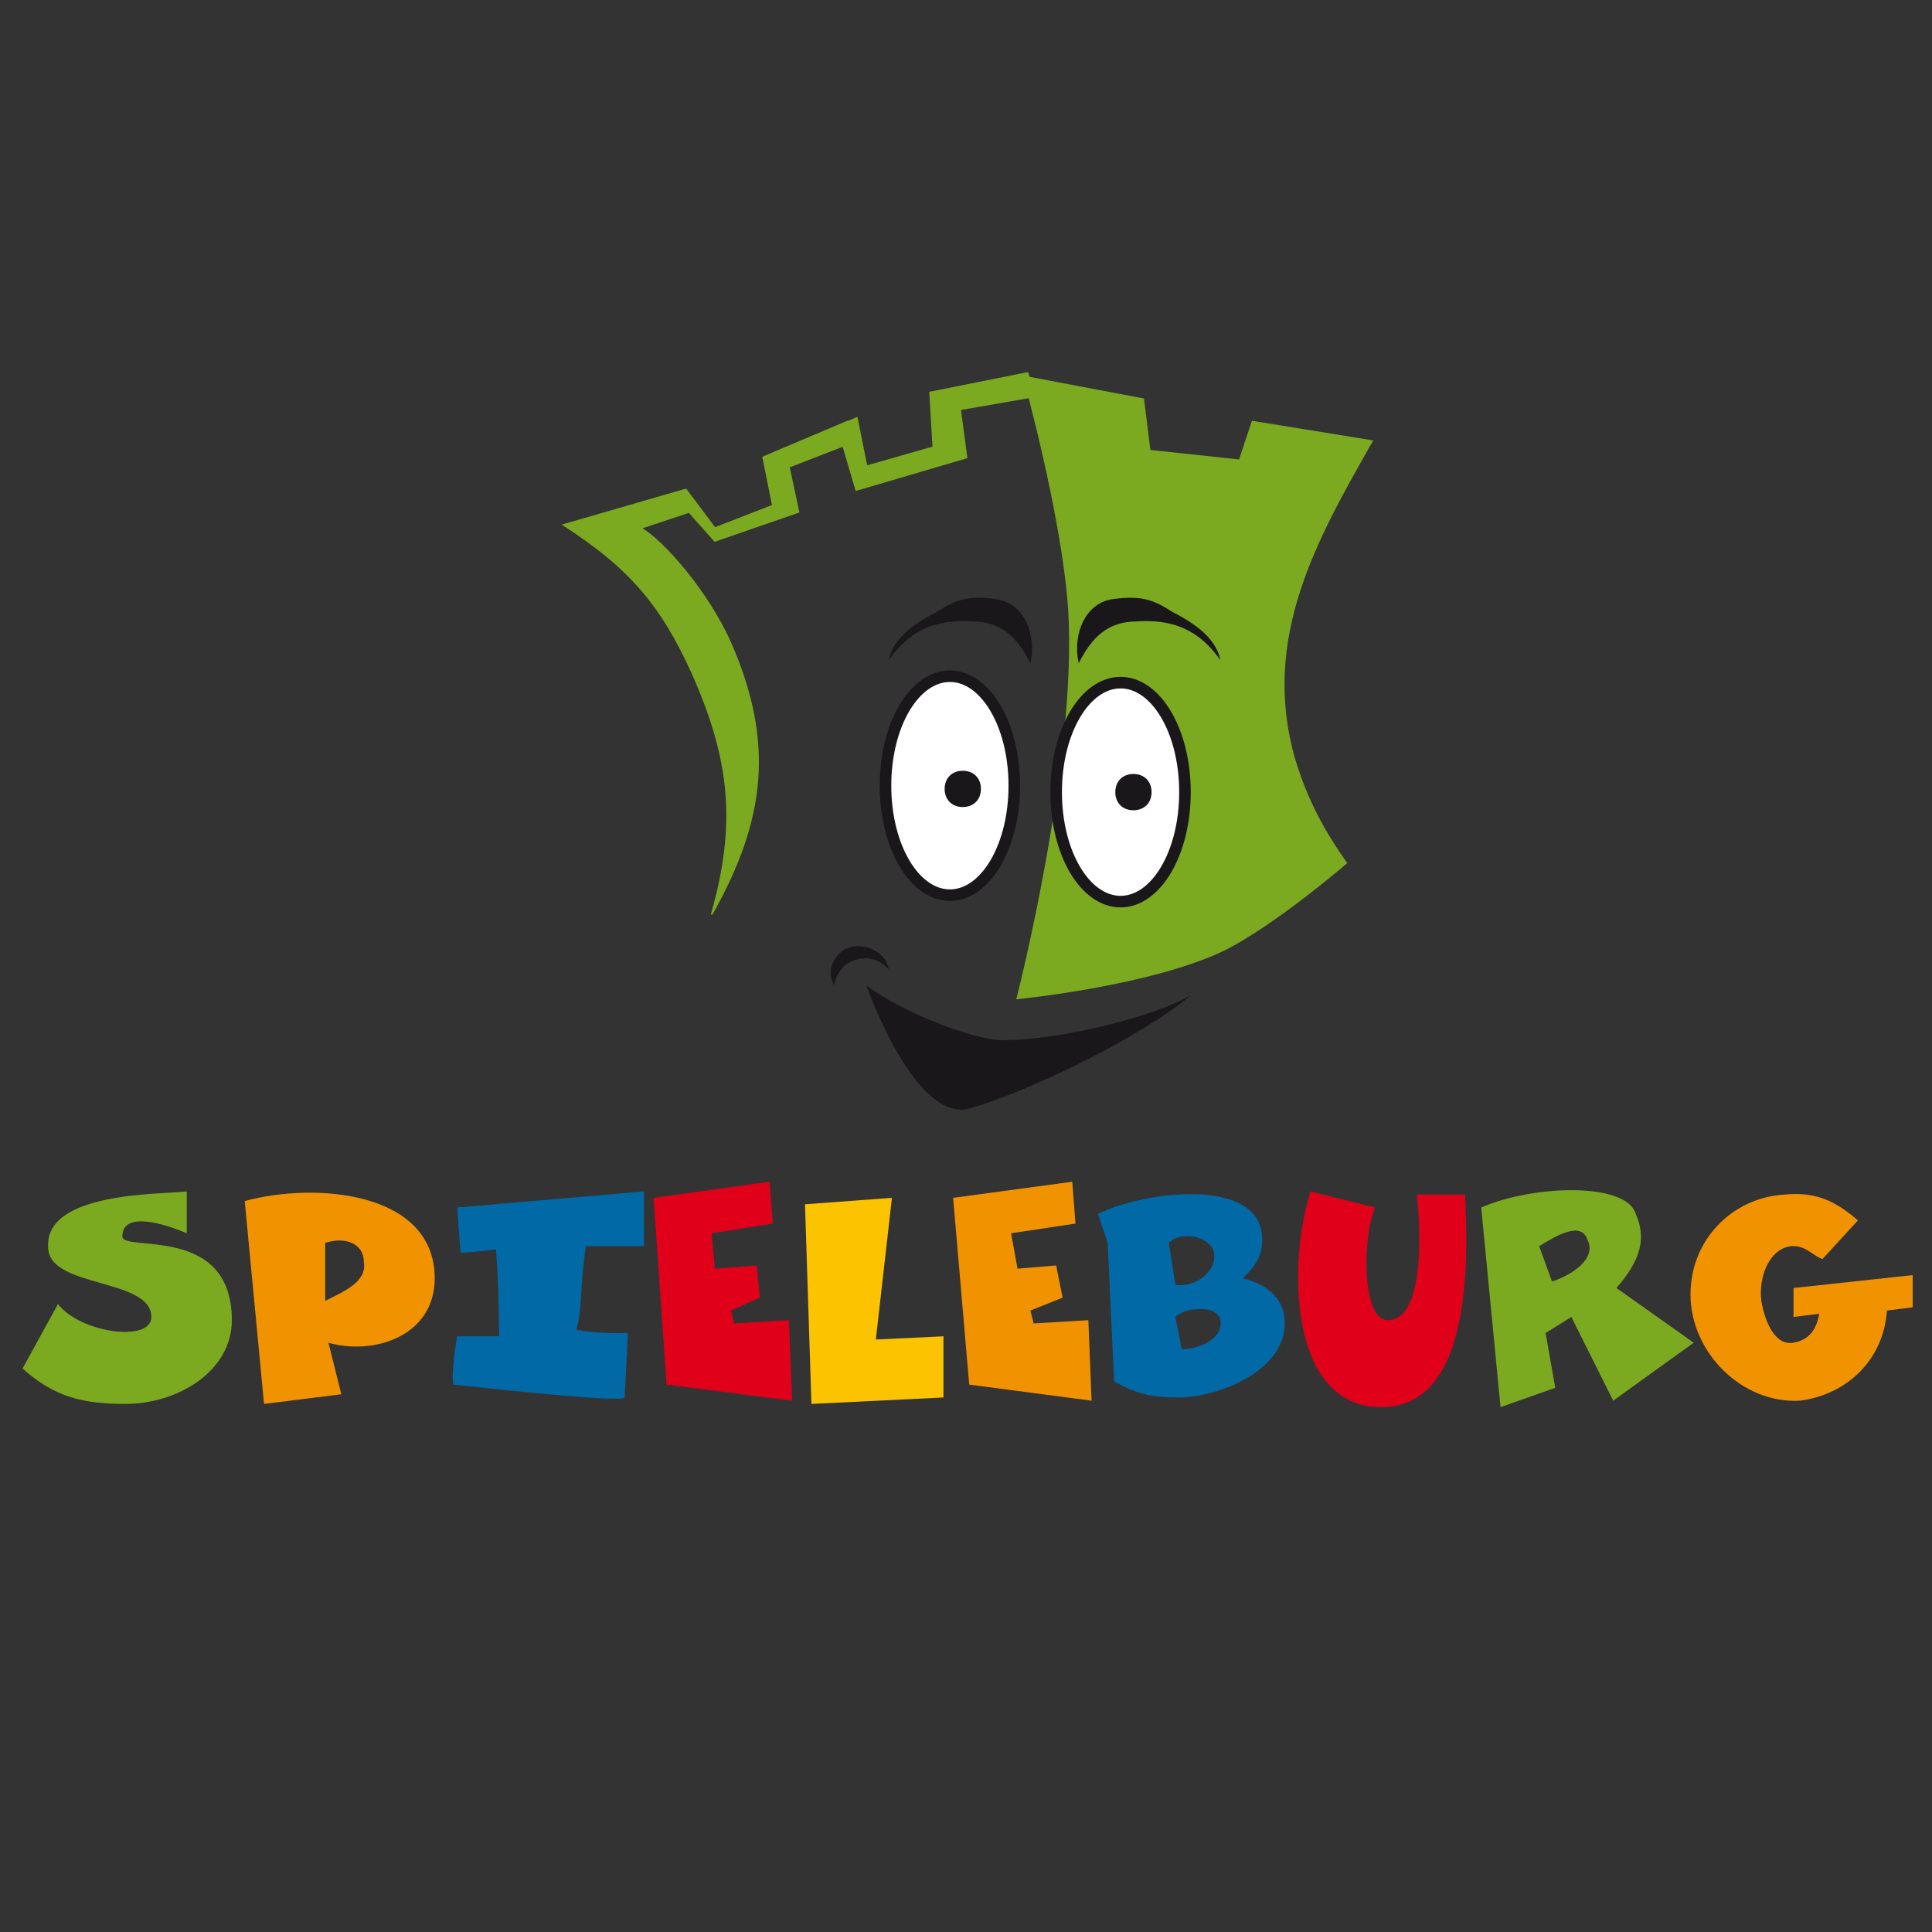 <?xml version="1.0" encoding="UTF-8"?> <svg xmlns="http://www.w3.org/2000/svg" xmlns:xlink="http://www.w3.org/1999/xlink" version="1.1" id="Ebene_1" x="0px" y="0px" viewBox="0 0 60 60" style="enable-background:new 0 0 60 60;" xml:space="preserve"><rect x="0" y="0" width="60" height="60" fill="#333333" stroke="none"/> <style type="text/css"> .st0{fill:#7BA920;} .st1{fill-rule:evenodd;clip-rule:evenodd;fill:#F19300;} .st2{fill:#0069A6;} .st3{fill:#E1001A;} .st4{fill:#FCC400;} .st5{fill:#F19300;} .st6{fill-rule:evenodd;clip-rule:evenodd;fill:#0069A6;} .st7{fill-rule:evenodd;clip-rule:evenodd;fill:#7BA920;} .st8{fill:#FFFFFF;} .st9{fill:none;stroke:#1A171B;stroke-width:0.359;stroke-miterlimit:3.864;} .st10{fill:none;stroke:#7BA920;stroke-width:5.900000e-02;stroke-miterlimit:3.864;} .st11{fill:none;stroke:#7BA920;stroke-width:4.700000e-02;stroke-miterlimit:3.864;} .st12{fill:none;stroke:#7BA920;stroke-width:7.900000e-02;stroke-miterlimit:3.864;} .st13{fill:#1A171B;} .st14{fill:none;stroke:#1A171B;stroke-width:0.127;stroke-miterlimit:3.864;} </style> <path class="st0" d="M0.7,42.5c1,0.9,1.9,1.1,3.2,1.1c1.6,0,3.3-1,3.3-2.6c0-3-3.4-2.1-3.4-2.6c0-0.8,1.3-0.4,2-0.1v-1.3 c-0.8,0.1-4.5,0-4.3,1.8c0.1,1.2,3.2,0.9,3.2,2.1c0,0.8-2.2,0.5-2.9-0.4L0.7,42.5z"></path> <path class="st1" d="M10.1,40.4v-1.8c0.6-0.2,1.2,0,1.2,0.6C11.4,39.8,10.7,40.1,10.1,40.4 M8.2,43.6l2.4-0.3l-0.4-1.6 c1.4,0.4,3.3-0.2,3.3-2c0-2.7-3.7-3-5.9-2.4L8.2,43.6z"></path> <path class="st2" d="M17.9,41.3c0.2-0.7,0.1-1.4,0.3-2.6l1.8,0v-1.7l-5.8,0.5l0.1,1.4c0.4,0,1.1-0.1,1.1-0.1 c0.1,1.1,0.1,2.7,0.1,2.7s-1,0-1.3,0C14.1,42,14,43,14.1,43c0,0,5.3,0.6,5.3,0.4l0.1-2C18.9,41.4,18.5,41.4,17.9,41.3"></path> <polygon class="st3" points="20.7,43 24.6,43.5 24.5,41 22.8,41.1 22.7,40.7 23.6,40.3 23.5,39.3 22.2,39.4 22.1,38.3 24,38 23.9,36.7 20.3,37.2 "></polygon> <polygon class="st4" points="25,37.4 25.2,43.6 29.3,43.4 29.3,41.5 27.2,41.6 27.7,37.2 "></polygon> <polygon class="st5" points="30.1,43 33.9,43.5 33.8,41 32.1,41.1 32,40.7 33,40.3 32.8,39.3 31.6,39.4 31.4,38.3 33.4,38 33.3,36.7 29.6,37.2 "></polygon> <path class="st6" d="M36.5,39.9l-0.2-1.3c0.4-0.4,1.3-0.2,1.4,0.3C37.8,39.5,37.1,40,36.5,39.9 M36.7,41.9l-0.2-1 c0.3-0.3,1.3-0.4,1.4,0.1C38,41.6,37.2,41.9,36.7,41.9 M34.6,42.9c0.7,0.4,1.2,0.5,2,0.5c1.2,0,3.3-0.8,3.3-2.3c0-1-0.9-1.3-1.3-1.4 c0.4-0.4,0.6-0.7,0.6-1.2c0-2-3.7-1.5-5.1-0.8l0.3,0.9L34.6,42.9z"></path> <path class="st3" d="M42.9,43.7c2.8,0,2.7-4.5,2.6-6.6H44c0.1,0.8,0.3,3.9-0.9,3.9c-0.8,0-0.8-2.5-0.4-3.5L40.7,37 C40,39.2,40,43.7,42.9,43.7"></path> <path class="st7" d="M48.2,39.8l-0.4-1.1c0.5-0.3,1.3-0.8,1.5-0.2C49.6,39.1,48.8,39.6,48.2,39.8 M46.6,43.7l1.7-0.6L48,41.4 l0.8-0.5l1.3,2.6l2.5-1.8L50.2,40c0.6-0.7,1-1.4,0.6-2.3c-0.3-1-3.2-0.9-4.8-0.2L46.6,43.7z"></path> <path class="st5" d="M55.9,43.5c1.5-0.2,2.6-1.3,2.7-2.8l0.8-0.1l0-1L55.7,40l0,0.9l0.8-0.1c-0.1,0.5-0.3,0.8-0.8,0.9 c-0.6,0.1-0.9-0.7-1-1.3c-0.1-0.8,0.3-1.7,1-1.7c0.4,0,0.6,0.3,0.9,0.4l1.1-1.2c-0.7-0.6-1.3-0.9-2.3-0.8c-1.6,0.1-2.9,1.4-2.9,3.1 C52.5,42,54.1,43.6,55.9,43.5"></path> <path class="st8" d="M27.5,24.4c0-1.9,0.9-3.4,2-3.4c1.1,0,2,1.5,2,3.4c0,1.9-0.9,3.4-2,3.4C28.4,27.8,27.5,26.3,27.5,24.4"></path> <path class="st9" d="M27.5,24.4c0-1.9,0.9-3.4,2-3.4c1.1,0,2,1.5,2,3.4c0,1.9-0.9,3.4-2,3.4C28.4,27.8,27.5,26.3,27.5,24.4z"></path> <path class="st0" d="M42.6,13.7c-1.7,3-3.5,6.1-2.4,9.9c0.4,1.3,0.9,2.2,1.6,3.2c0,0-2.2,1.9-3.8,2.7c-2.3,1.1-6.4,1.5-6.4,1.5 s1.9-7.4,1.6-12.1c-0.2-2.9-1.4-7.2-1.4-7.2l3.7,0.7l0.2,1.6l2.8,0.3l0.4-1.2L42.6,13.7z"></path> <path class="st10" d="M42.6,13.7c-1.7,3-3.5,6.1-2.4,9.9c0.4,1.3,0.9,2.2,1.6,3.2c0,0-2.2,1.9-3.8,2.7c-2.3,1.1-6.4,1.5-6.4,1.5 s1.9-7.4,1.6-12.1c-0.2-2.9-1.4-7.2-1.4-7.2l3.7,0.7l0.2,1.6l2.8,0.3l0.4-1.2L42.6,13.7z"></path> <path class="st0" d="M22.7,20c-0.7-1.6-2.1-3.2-2.8-3.6l1.5-0.5l0.8,0.9l2.6-0.9l-0.3-1.4l1.8-0.7l0-0.7l-2.6,1.1l0.3,1.5l-1.8,0.7 l-0.9-1.2l-3.8,1.1c2,1.3,3,2.4,4,4.6c1.2,2.7,1.4,4.7,0.6,7.5C23.8,25.4,24,23,22.7,20"></path> <path class="st11" d="M22.7,20c-0.7-1.6-2.1-3.2-2.8-3.6l1.5-0.5l0.8,0.9l2.6-0.9l-0.3-1.4l1.8-0.7l0-0.7l-2.6,1.1l0.3,1.5l-1.8,0.7 l-0.9-1.2l-3.8,1.1c2,1.3,3,2.4,4,4.6c1.2,2.7,1.4,4.7,0.6,7.5C23.8,25.4,24,23,22.7,20z"></path> <polygon class="st0" points="24,14.1 26.6,13 26.9,14.5 29,13.9 28.9,12.2 31.9,11.6 32.1,12.3 29.8,12.7 30,14.2 26.6,15.2 26.1,13.5 24.3,14.2 "></polygon> <polygon class="st12" points="24,14.1 26.6,13 26.9,14.5 29,13.9 28.9,12.2 31.9,11.6 32.1,12.3 29.8,12.7 30,14.2 26.6,15.2 26.1,13.5 24.3,14.2 "></polygon> <path class="st8" d="M32.8,24.6c0-1.9,0.9-3.4,2-3.4c1.1,0,2,1.5,2,3.4c0,1.9-0.9,3.4-2,3.4C33.7,28,32.8,26.5,32.8,24.6"></path> <path class="st9" d="M32.8,24.6c0-1.9,0.9-3.4,2-3.4c1.1,0,2,1.5,2,3.4c0,1.9-0.9,3.4-2,3.4C33.7,28,32.8,26.5,32.8,24.6z"></path> <path class="st13" d="M34.7,24.6c0-0.3,0.2-0.5,0.5-0.5c0.3,0,0.5,0.2,0.5,0.5c0,0.3-0.2,0.5-0.5,0.5C34.9,25.1,34.7,24.9,34.7,24.6 "></path> <path class="st14" d="M34.7,24.6c0-0.3,0.2-0.5,0.5-0.5c0.3,0,0.5,0.2,0.5,0.5c0,0.3-0.2,0.5-0.5,0.5C34.9,25.1,34.7,24.9,34.7,24.6 z"></path> <path class="st13" d="M37.9,20.5c-0.5-0.7-1.2-1.3-2.6-1.2c-0.9,0-1.4,0.5-1.8,1.3c-0.2-0.9,0.2-1.9,1.1-2c0.8-0.1,1.2,0,1.8,0.4 C37.4,19.5,37.8,20,37.9,20.5"></path> <path class="st13" d="M29.4,24.5c0-0.3,0.2-0.5,0.5-0.5c0.3,0,0.5,0.2,0.5,0.5c0,0.3-0.2,0.5-0.5,0.5C29.6,25,29.4,24.8,29.4,24.5"></path> <path class="st14" d="M29.4,24.5c0-0.3,0.2-0.5,0.5-0.5c0.3,0,0.5,0.2,0.5,0.5c0,0.3-0.2,0.5-0.5,0.5C29.6,25,29.4,24.8,29.4,24.5z"></path> <path class="st13" d="M27.6,20.5c0.5-0.7,1.2-1.3,2.6-1.2c0.9,0,1.4,0.5,1.8,1.3c0.2-0.9-0.2-1.9-1.1-2c-0.8-0.1-1.2,0-1.8,0.4 C28.1,19.5,27.7,20,27.6,20.5"></path> <path class="st13" d="M26.9,30.6c0.6,1.6,1.9,4.3,3.3,3.8c1.7-0.5,5.1-2.1,6.8-3.5c-1.4,0.8-4.4,1.4-5.7,1.4 C30.5,32.4,28.1,31.5,26.9,30.6"></path> <path class="st13" d="M25.9,30.6c0.1-0.4,0.3-0.7,0.7-0.8c0.4-0.1,0.7,0,1,0.3c-0.1-0.6-0.9-0.9-1.4-0.6 C25.8,29.8,25.7,30.2,25.9,30.6"></path> </svg> 
